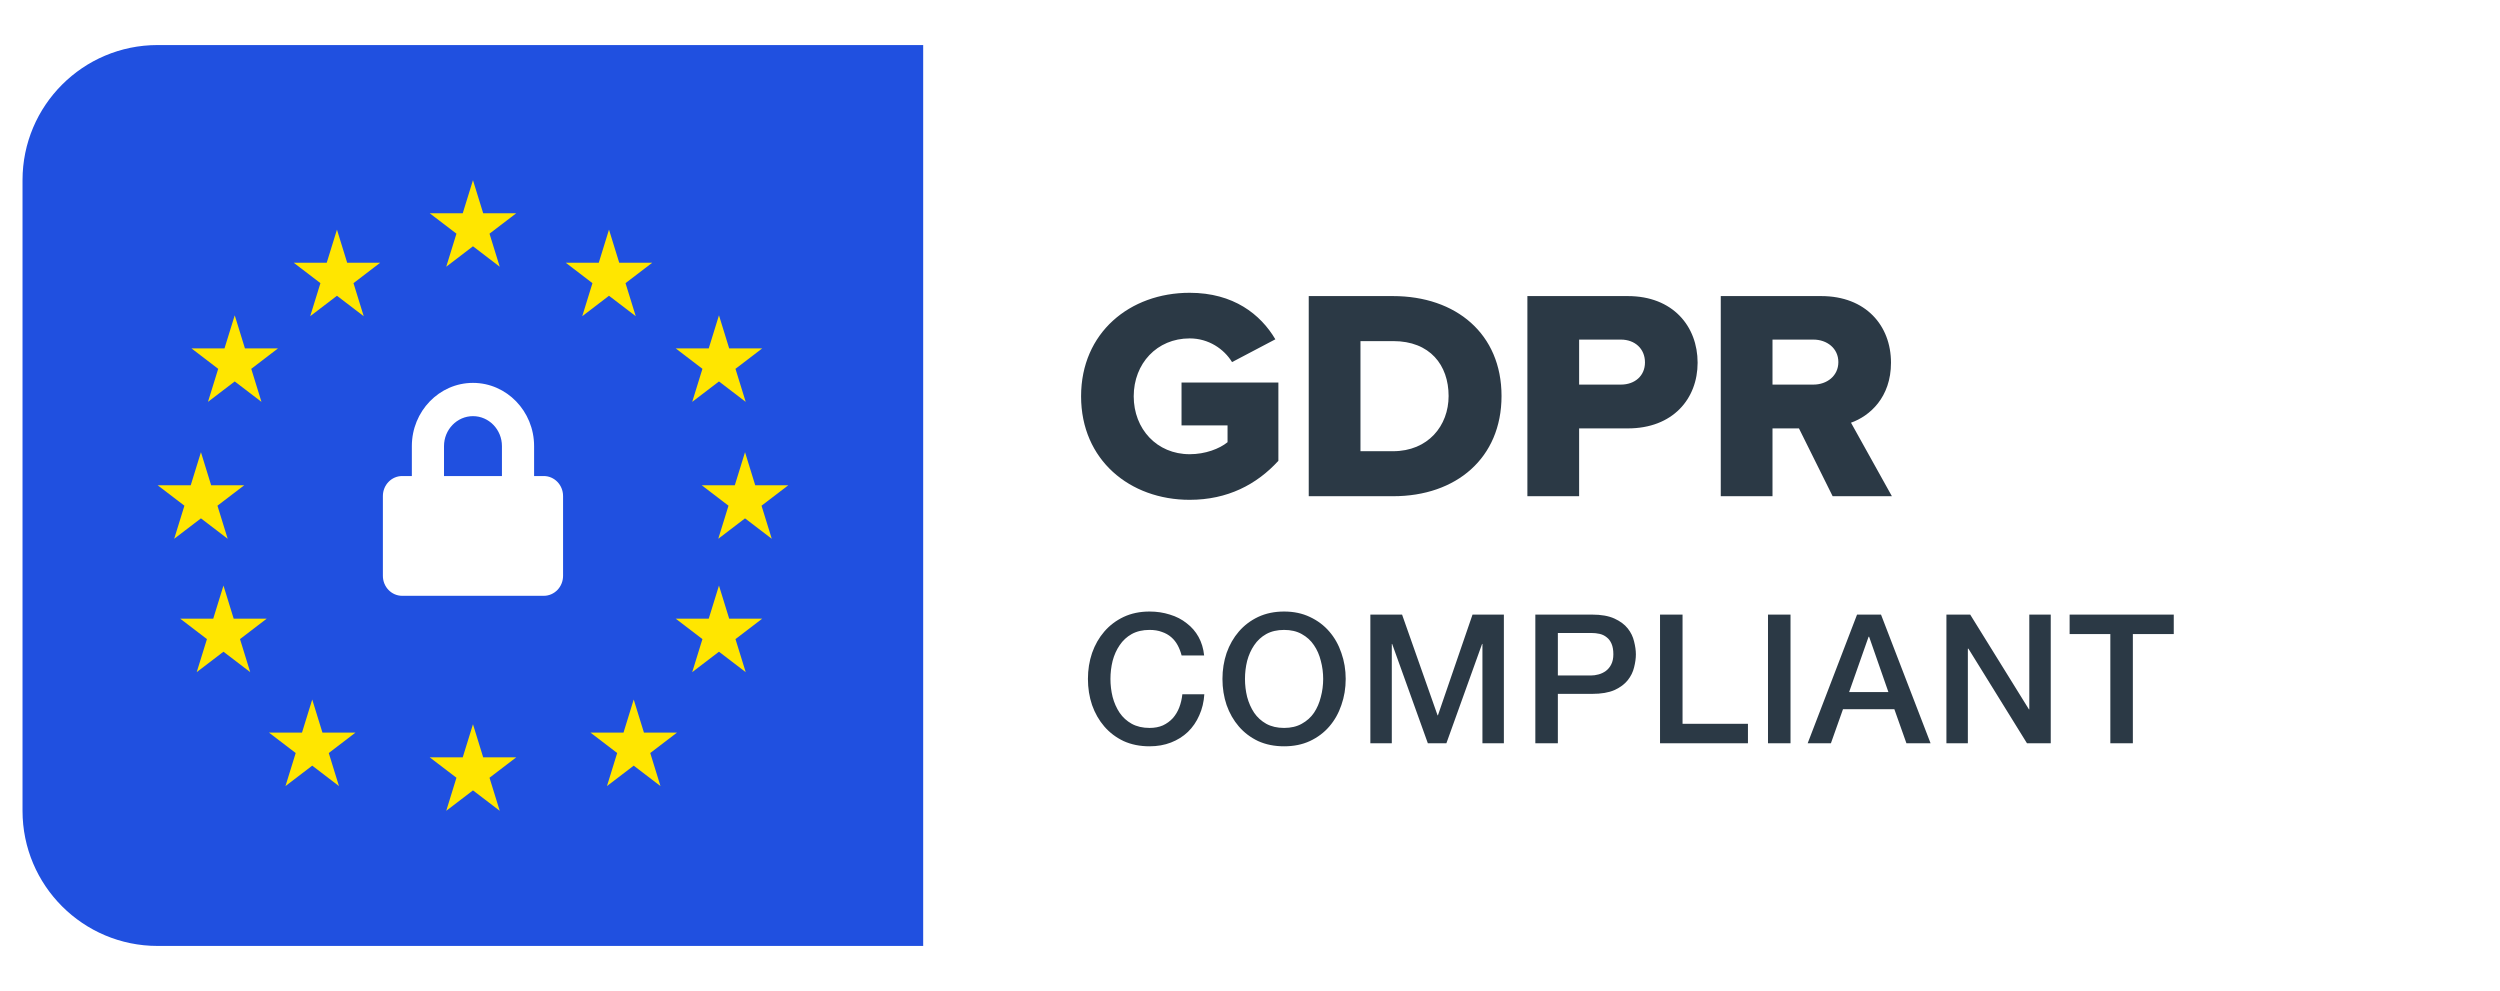 <?xml version="1.0" encoding="UTF-8"?> <svg xmlns="http://www.w3.org/2000/svg" xmlns:xlink="http://www.w3.org/1999/xlink" width="111px" height="44px" viewBox="0 0 111 44" version="1.1"><title>GDPR</title><defs><filter x="-6.1%" y="-16.2%" width="112.3%" height="132.5%" filterUnits="objectBoundingBox" id="filter-1"><feOffset dx="0" dy="1" in="SourceAlpha" result="shadowOffsetOuter1"></feOffset><feGaussianBlur stdDeviation="1" in="shadowOffsetOuter1" result="shadowBlurOuter1"></feGaussianBlur><feColorMatrix values="0 0 0 0 0 0 0 0 0 0 0 0 0 0 0 0 0 0 0.5 0" type="matrix" in="shadowBlurOuter1" result="shadowMatrixOuter1"></feColorMatrix><feMerge><feMergeNode in="shadowMatrixOuter1"></feMergeNode><feMergeNode in="SourceGraphic"></feMergeNode></feMerge></filter></defs><g id="GDPR" stroke="none" stroke-width="1" fill="none" fill-rule="evenodd"><g filter="url(#filter-1)" transform="translate(1, 1)"><path d="M0,6 C0,2.686 2.686,0 6,0 L40,0 L40,40 L6,40 C2.686,40 0,37.314 0,34 L0,6 Z" id="Path" fill="#2050E0" fill-rule="nonzero"></path><path d="M40,0 L100,0 C103.314,0 106,2.686 106,6 L106,34 C106,37.314 103.314,40 100,40 L40,40 L40,0 Z" id="Path" fill="#FFFFFF" fill-rule="nonzero"></path><polygon id="Path" fill="#FFE600" fill-rule="nonzero" points="20 6 20.453 7.468 21.922 7.468 20.734 8.375 21.188 9.843 20 8.935 18.813 9.843 19.266 8.375 18.078 7.468 19.546 7.468"></polygon><polygon id="Path" fill="#FFE600" fill-rule="nonzero" points="20 30.157 20.453 31.625 21.922 31.625 20.734 32.532 21.188 34 20 33.093 18.813 34 19.266 32.532 18.078 31.625 19.546 31.625"></polygon><polygon id="Path" fill="#FFE600" fill-rule="nonzero" points="26.039 8.196 26.493 9.664 27.961 9.664 26.773 10.572 27.227 12.039 26.039 11.132 24.852 12.039 25.305 10.572 24.118 9.664 25.586 9.664"></polygon><polygon id="Path" fill="#FFE600" fill-rule="nonzero" points="30.922 24 31.375 25.468 32.843 25.468 31.655 26.376 32.109 27.843 30.922 26.936 29.734 27.843 30.188 26.376 29 25.468 30.468 25.468"></polygon><polygon id="Path" fill="#FFE600" fill-rule="nonzero" points="32.079 18.078 32.532 19.546 34 19.546 32.812 20.453 33.266 21.922 32.079 21.015 30.891 21.922 31.345 20.453 30.157 19.546 31.625 19.546"></polygon><polygon id="Path" fill="#FFE600" fill-rule="nonzero" points="7.922 18.078 8.375 19.546 9.843 19.546 8.655 20.453 9.109 21.922 7.922 21.015 6.734 21.922 7.188 20.453 6 19.546 7.468 19.546"></polygon><polygon id="Path" fill="#FFE600" fill-rule="nonzero" points="8.922 24 9.375 25.468 10.843 25.468 9.656 26.376 10.109 27.843 8.922 26.936 7.734 27.843 8.188 26.376 7 25.468 8.468 25.468"></polygon><polygon id="Path" fill="#FFE600" fill-rule="nonzero" points="30.922 12 31.375 13.468 32.843 13.468 31.655 14.376 32.109 15.843 30.922 14.936 29.734 15.843 30.188 14.376 29 13.468 30.468 13.468"></polygon><polygon id="Path" fill="#FFE600" fill-rule="nonzero" points="9.422 12 9.875 13.468 11.343 13.468 10.156 14.376 10.609 15.843 9.422 14.936 8.234 15.843 8.688 14.376 7.5 13.468 8.968 13.468"></polygon><polygon id="Path" fill="#FFE600" fill-rule="nonzero" points="27.137 29.059 27.591 30.527 29.059 30.527 27.871 31.434 28.325 32.902 27.137 31.995 25.949 32.902 26.403 31.434 25.216 30.527 26.684 30.527"></polygon><polygon id="Path" fill="#FFE600" fill-rule="nonzero" points="13.961 8.196 14.414 9.664 15.882 9.664 14.695 10.572 15.149 12.039 13.961 11.132 12.773 12.039 13.227 10.572 12.039 9.664 13.507 9.664"></polygon><polygon id="Path" fill="#FFE600" fill-rule="nonzero" points="12.863 29.059 13.316 30.527 14.784 30.527 13.597 31.434 14.05 32.902 12.863 31.995 11.675 32.902 12.129 31.434 10.941 30.527 12.409 30.527"></polygon><path d="M47,15.596 C47,18.42 49.163,20.192 51.821,20.192 C53.503,20.192 54.798,19.512 55.76,18.46 L55.76,14.983 L51.46,14.983 L51.46,16.888 L53.503,16.888 L53.503,17.634 C53.142,17.927 52.515,18.167 51.821,18.167 C50.365,18.167 49.337,17.048 49.337,15.596 C49.337,14.144 50.365,13.025 51.821,13.025 C52.662,13.025 53.343,13.491 53.703,14.077 L55.626,13.065 C54.972,11.959 53.77,11 51.821,11 C49.163,11 47,12.772 47,15.596 Z M57.108,20.032 L57.108,11.146 L60.847,11.146 C63.651,11.146 65.668,12.825 65.668,15.582 C65.668,18.34 63.651,20.032 60.861,20.032 L57.108,20.032 Z M59.405,18.034 L60.847,18.034 C62.41,18.034 63.318,16.901 63.318,15.582 C63.318,14.21 62.49,13.145 60.861,13.145 L59.405,13.145 L59.405,18.034 Z M66.816,20.032 L66.816,11.146 L71.276,11.146 C73.279,11.146 74.374,12.492 74.374,14.104 C74.374,15.702 73.279,17.021 71.276,17.021 L69.113,17.021 L69.113,20.032 L66.816,20.032 Z M72.037,14.091 C72.037,13.478 71.583,13.078 70.969,13.078 L69.113,13.078 L69.113,15.076 L70.969,15.076 C71.583,15.076 72.037,14.69 72.037,14.091 Z M80.369,20.032 L78.874,17.021 L77.699,17.021 L77.699,20.032 L75.402,20.032 L75.402,11.146 L79.862,11.146 C81.838,11.146 82.96,12.452 82.96,14.104 C82.96,15.649 82.012,16.475 81.184,16.768 L83,20.032 L80.369,20.032 Z M80.623,14.077 C80.623,13.464 80.116,13.078 79.515,13.078 L77.699,13.078 L77.699,15.076 L79.515,15.076 C80.116,15.076 80.623,14.69 80.623,14.077 Z" id="Shape" fill="#2B3945"></path><path d="M22.714,19.136 L23.143,19.136 C23.616,19.136 24,19.533 24,20.023 L24,23.568 C24,24.058 23.616,24.454 23.143,24.454 L16.857,24.454 C16.384,24.454 16,24.058 16,23.568 L16,20.023 C16,19.533 16.384,19.136 16.857,19.136 L17.286,19.136 L17.286,17.807 C17.286,16.259 18.504,15 20,15 C21.496,15 22.714,16.259 22.714,17.807 L22.714,19.136 Z M18.714,17.807 L18.714,19.136 L21.286,19.136 L21.286,17.807 C21.286,17.074 20.709,16.477 20,16.477 C19.291,16.477 18.714,17.074 18.714,17.807 Z" id="Shape" fill="#FFFFFF"></path><path d="M51.464,27.104 C51.421,26.939 51.363,26.787 51.288,26.648 C51.213,26.509 51.117,26.389 51,26.288 C50.883,26.187 50.744,26.109 50.584,26.056 C50.429,25.997 50.248,25.968 50.04,25.968 C49.736,25.968 49.472,26.029 49.248,26.152 C49.029,26.275 48.851,26.44 48.712,26.648 C48.573,26.851 48.469,27.083 48.4,27.344 C48.336,27.605 48.304,27.872 48.304,28.144 C48.304,28.416 48.336,28.683 48.4,28.944 C48.469,29.205 48.573,29.44 48.712,29.648 C48.851,29.851 49.029,30.013 49.248,30.136 C49.472,30.259 49.736,30.32 50.04,30.32 C50.264,30.32 50.461,30.283 50.632,30.208 C50.803,30.128 50.949,30.021 51.072,29.888 C51.195,29.749 51.291,29.589 51.36,29.408 C51.429,29.227 51.475,29.032 51.496,28.824 L52.472,28.824 C52.451,29.165 52.376,29.477 52.248,29.76 C52.125,30.043 51.957,30.288 51.744,30.496 C51.531,30.699 51.28,30.856 50.992,30.968 C50.704,31.08 50.387,31.136 50.04,31.136 C49.613,31.136 49.229,31.059 48.888,30.904 C48.552,30.744 48.267,30.528 48.032,30.256 C47.797,29.984 47.616,29.667 47.488,29.304 C47.365,28.941 47.304,28.555 47.304,28.144 C47.304,27.739 47.365,27.355 47.488,26.992 C47.616,26.629 47.797,26.312 48.032,26.04 C48.267,25.768 48.552,25.552 48.888,25.392 C49.229,25.232 49.613,25.152 50.04,25.152 C50.36,25.152 50.661,25.197 50.944,25.288 C51.227,25.373 51.475,25.501 51.688,25.672 C51.907,25.837 52.083,26.04 52.216,26.28 C52.349,26.52 52.432,26.795 52.464,27.104 L51.464,27.104 Z M56.013,25.968 C55.709,25.968 55.445,26.029 55.221,26.152 C55.003,26.275 54.824,26.44 54.685,26.648 C54.547,26.851 54.443,27.083 54.373,27.344 C54.309,27.605 54.277,27.872 54.277,28.144 C54.277,28.416 54.309,28.683 54.373,28.944 C54.443,29.205 54.547,29.44 54.685,29.648 C54.824,29.851 55.003,30.013 55.221,30.136 C55.445,30.259 55.709,30.32 56.013,30.32 C56.317,30.32 56.579,30.259 56.797,30.136 C57.021,30.013 57.203,29.851 57.341,29.648 C57.48,29.44 57.581,29.205 57.645,28.944 C57.715,28.683 57.749,28.416 57.749,28.144 C57.749,27.872 57.715,27.605 57.645,27.344 C57.581,27.083 57.48,26.851 57.341,26.648 C57.203,26.44 57.021,26.275 56.797,26.152 C56.579,26.029 56.317,25.968 56.013,25.968 Z M56.013,25.152 C56.44,25.152 56.821,25.232 57.157,25.392 C57.499,25.552 57.787,25.768 58.021,26.04 C58.256,26.312 58.435,26.629 58.557,26.992 C58.685,27.355 58.749,27.739 58.749,28.144 C58.749,28.555 58.685,28.941 58.557,29.304 C58.435,29.667 58.256,29.984 58.021,30.256 C57.787,30.528 57.499,30.744 57.157,30.904 C56.821,31.059 56.44,31.136 56.013,31.136 C55.587,31.136 55.203,31.059 54.861,30.904 C54.525,30.744 54.24,30.528 54.005,30.256 C53.771,29.984 53.589,29.667 53.461,29.304 C53.339,28.941 53.277,28.555 53.277,28.144 C53.277,27.739 53.339,27.355 53.461,26.992 C53.589,26.629 53.771,26.312 54.005,26.04 C54.24,25.768 54.525,25.552 54.861,25.392 C55.203,25.232 55.587,25.152 56.013,25.152 Z M59.844,25.288 L61.252,25.288 L62.828,29.76 L62.844,29.76 L64.38,25.288 L65.772,25.288 L65.772,31 L64.82,31 L64.82,26.592 L64.804,26.592 L63.22,31 L62.396,31 L60.812,26.592 L60.796,26.592 L60.796,31 L59.844,31 L59.844,25.288 Z M67.169,25.288 L69.689,25.288 C70.094,25.288 70.425,25.347 70.681,25.464 C70.937,25.581 71.134,25.728 71.273,25.904 C71.412,26.08 71.505,26.272 71.553,26.48 C71.606,26.688 71.633,26.88 71.633,27.056 C71.633,27.232 71.606,27.424 71.553,27.632 C71.505,27.835 71.412,28.024 71.273,28.2 C71.134,28.376 70.937,28.523 70.681,28.64 C70.425,28.752 70.094,28.808 69.689,28.808 L68.169,28.808 L68.169,31 L67.169,31 L67.169,25.288 Z M68.169,27.992 L69.633,27.992 C69.745,27.992 69.86,27.976 69.977,27.944 C70.094,27.912 70.201,27.861 70.297,27.792 C70.398,27.717 70.478,27.621 70.537,27.504 C70.601,27.381 70.633,27.229 70.633,27.048 C70.633,26.861 70.606,26.707 70.553,26.584 C70.5,26.461 70.428,26.365 70.337,26.296 C70.246,26.221 70.142,26.171 70.025,26.144 C69.908,26.117 69.782,26.104 69.649,26.104 L68.169,26.104 L68.169,27.992 Z M72.705,25.288 L73.705,25.288 L73.705,30.136 L76.609,30.136 L76.609,31 L72.705,31 L72.705,25.288 Z M77.499,25.288 L78.499,25.288 L78.499,31 L77.499,31 L77.499,25.288 Z M81.453,25.288 L82.517,25.288 L84.717,31 L83.645,31 L83.109,29.488 L80.829,29.488 L80.293,31 L79.261,31 L81.453,25.288 Z M81.101,28.728 L82.845,28.728 L81.989,26.272 L81.965,26.272 L81.101,28.728 Z M85.421,25.288 L86.477,25.288 L89.085,29.496 L89.101,29.496 L89.101,25.288 L90.053,25.288 L90.053,31 L88.997,31 L86.397,26.8 L86.373,26.8 L86.373,31 L85.421,31 L85.421,25.288 Z M90.891,25.288 L95.515,25.288 L95.515,26.152 L93.699,26.152 L93.699,31 L92.699,31 L92.699,26.152 L90.891,26.152 L90.891,25.288 Z" id="Shape" fill="#2B3945" fill-rule="nonzero"></path></g></g></svg> 